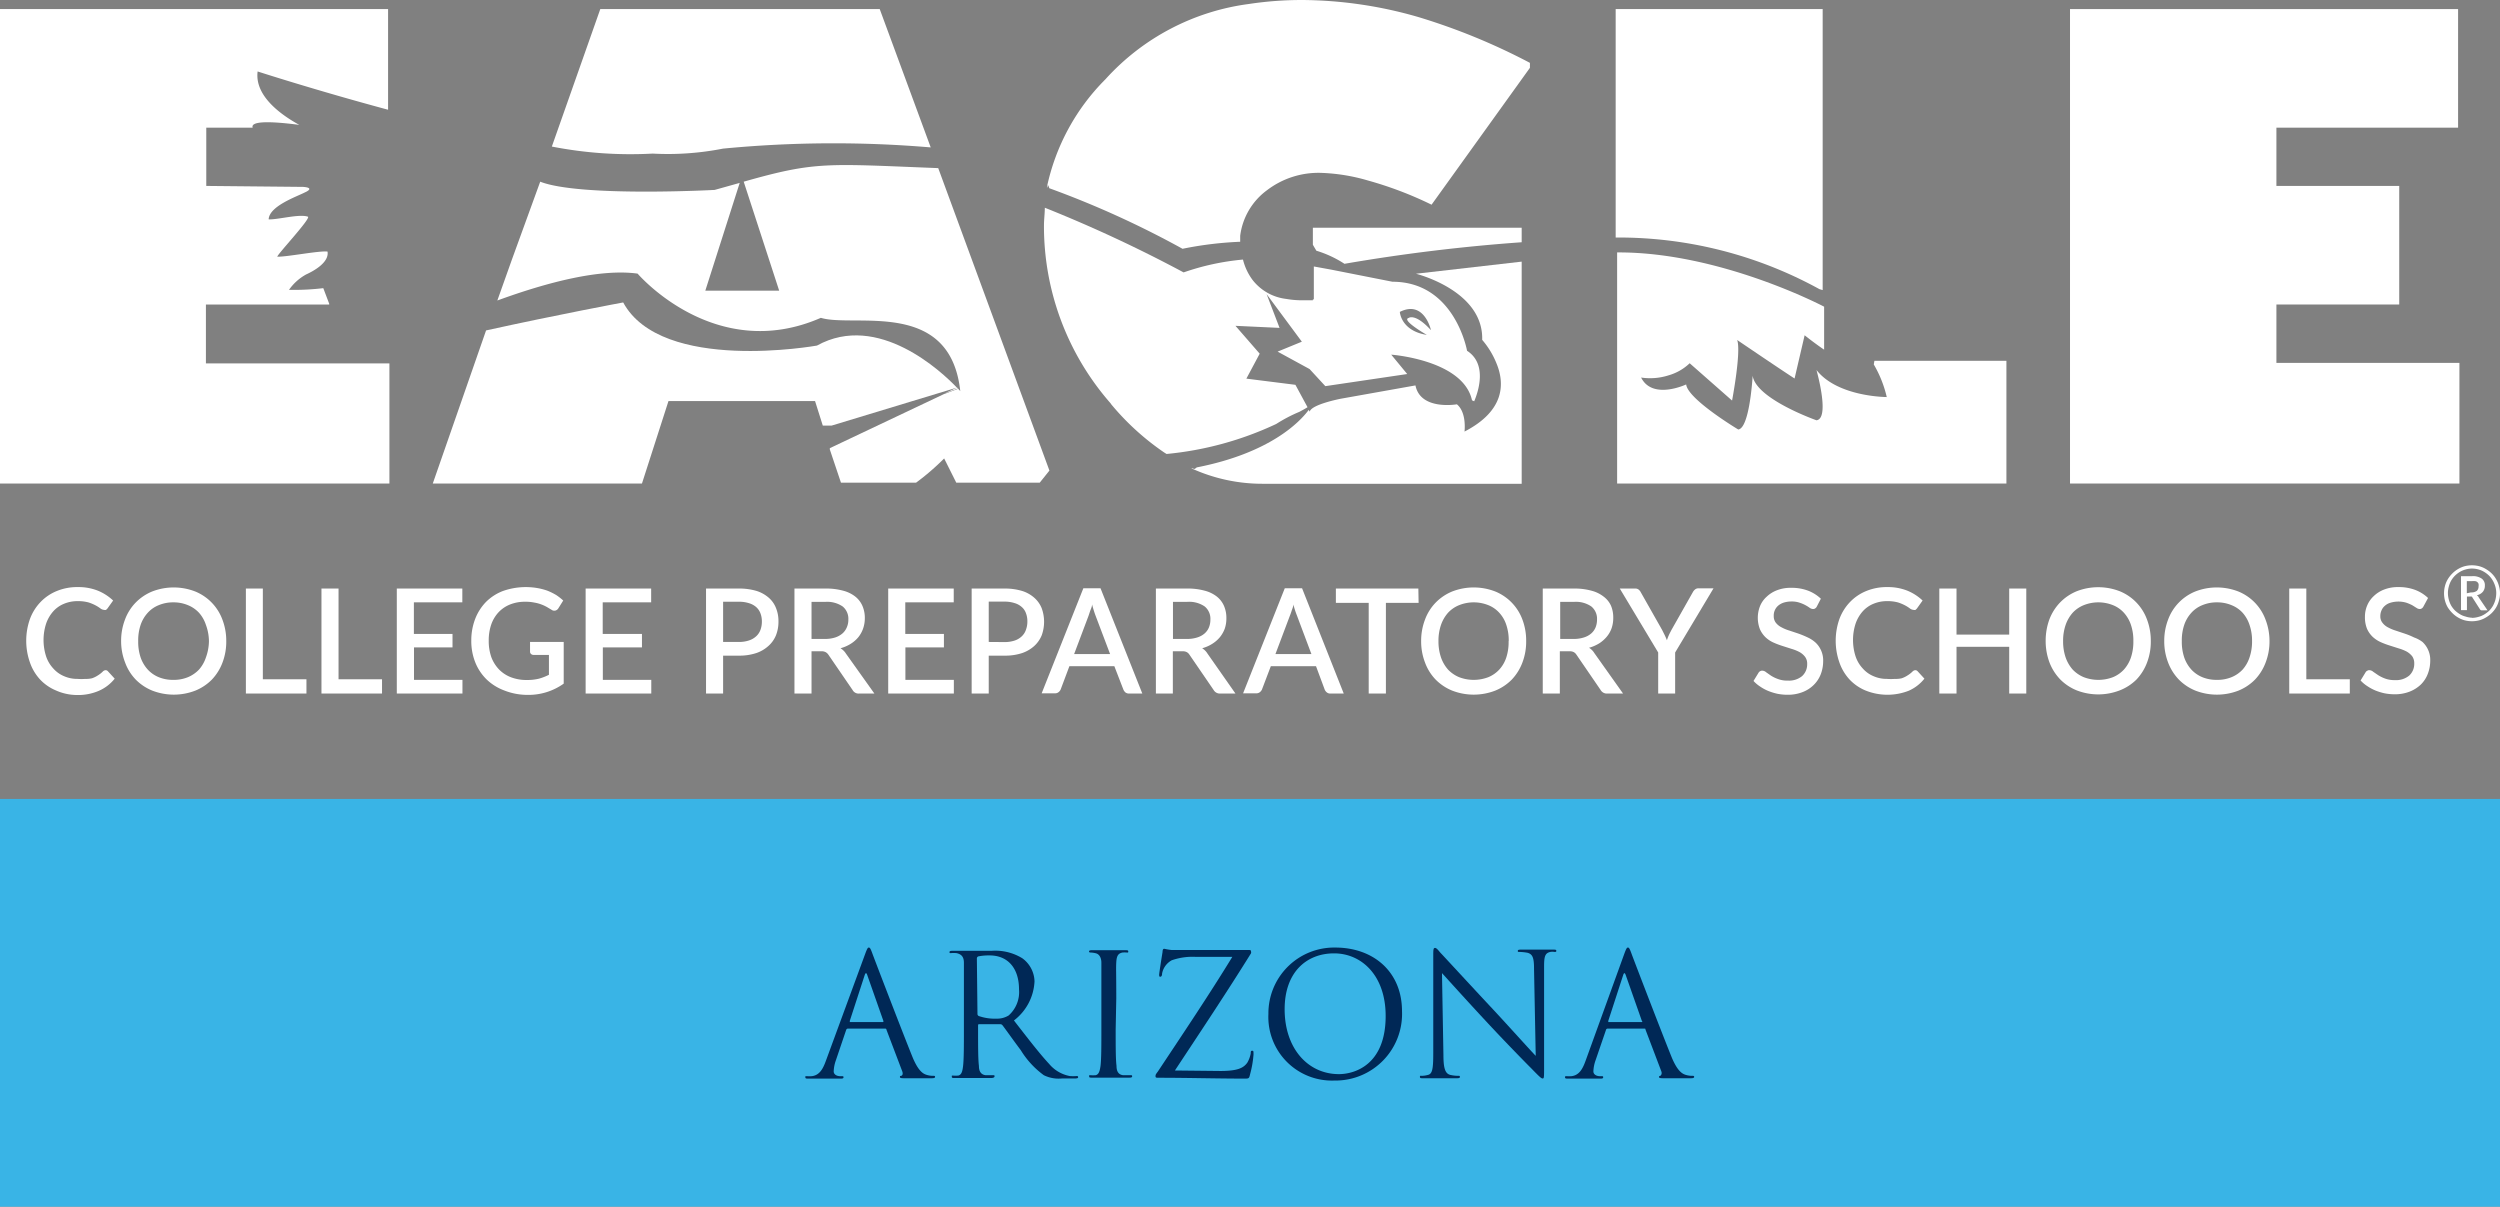 <svg xmlns="http://www.w3.org/2000/svg" viewBox="0 0 206.4 99.62"><rect x="0" y="0" width="206.4" height="99.62" fill="#808080" stroke="none"/><defs><style>.cls-1{fill:#39b4e6;}.cls-2{fill:#002856;}.cls-3{fill:#fff;}</style></defs><g id="Layer_2" data-name="Layer 2"><g id="Layer_1-2" data-name="Layer 1"><rect class="cls-1" y="65.96" width="206.4" height="33.66"/><path class="cls-2" d="M71.42,78.78c.17-.46.22-.55.31-.55s.14.07.3.51,2.41,6.31,3.27,8.44c.5,1.25.91,1.47,1.2,1.56a1.79,1.79,0,0,0,.56.08c.09,0,.14,0,.14.09s-.12.11-.28.11-1.23,0-2.2,0c-.26,0-.42,0-.42-.1s0-.08.1-.1.17-.15.09-.37L73.18,85c0-.06-.05-.08-.12-.08H70a.16.16,0,0,0-.14.11l-.84,2.48a3.07,3.07,0,0,0-.19.94c0,.28.29.4.53.4h.14c.1,0,.14,0,.14.09s-.08.11-.21.11c-.34,0-.94,0-1.09,0s-.93,0-1.58,0c-.19,0-.27,0-.27-.11s0-.09.13-.09a2.91,2.91,0,0,0,.4,0c.65-.08.93-.61,1.18-1.31Zm1.45,5.6c.07,0,.07,0,.06-.1L71.6,80.5q-.1-.31-.21,0l-1.23,3.78c0,.07,0,.1,0,.1Z"/><path class="cls-2" d="M79.58,82.49c0-2.18,0-2.58,0-3s-.14-.7-.61-.8a2.42,2.42,0,0,0-.47,0c-.06,0-.11,0-.11-.08s.07-.11.22-.11c.63,0,1.51,0,1.58,0s1.22,0,1.66,0a4.25,4.25,0,0,1,2.56.62,2.43,2.43,0,0,1,1,1.9,4.31,4.31,0,0,1-1.7,3.23c1.15,1.48,2.1,2.72,2.91,3.59a2.93,2.93,0,0,0,1.71,1,3.62,3.62,0,0,0,.55,0c.07,0,.13,0,.13.09s-.09.11-.34.11h-1a2.77,2.77,0,0,1-1.49-.27,7.21,7.21,0,0,1-1.9-2.06c-.58-.77-1.24-1.71-1.52-2.07a.22.22,0,0,0-.18-.08l-1.73,0c-.07,0-.1,0-.1.11V85c0,1.34,0,2.45.07,3,0,.4.13.71.55.77l.63,0c.09,0,.11,0,.11.09S82,89,81.84,89c-.77,0-1.65,0-1.72,0s-.9,0-1.32,0c-.15,0-.22,0-.22-.11s0-.09.11-.09a3.19,3.19,0,0,0,.42,0c.28-.06.35-.37.4-.77.07-.59.07-1.7.07-3Zm1.12,1.22a.19.19,0,0,0,.1.17,4,4,0,0,0,1.47.22,1.83,1.83,0,0,0,1-.26,2.58,2.58,0,0,0,.86-2.16c0-1.75-.93-2.8-2.42-2.8a4.38,4.38,0,0,0-.94.08.18.18,0,0,0-.12.17Z"/><path class="cls-2" d="M92.11,85c0,1.34,0,2.45.07,3,0,.4.12.71.54.77l.63,0c.09,0,.12,0,.12.09s-.08.11-.23.11c-.77,0-1.65,0-1.72,0s-1,0-1.37,0c-.16,0-.23,0-.23-.11s0-.09.11-.09a2.84,2.84,0,0,0,.42,0c.28-.06.35-.37.41-.77.07-.59.07-1.7.07-3V82.49c0-2.18,0-2.58,0-3s-.17-.72-.47-.79a2.07,2.07,0,0,0-.44-.06s-.11,0-.11-.08.07-.11.22-.11c.47,0,1.35,0,1.42,0s1,0,1.37,0c.15,0,.23,0,.23.11s-.06.08-.12.08a2.06,2.06,0,0,0-.35,0c-.38.07-.49.3-.52.8s0,.84,0,3Z"/><path class="cls-2" d="M100.76,88.42c1.47,0,1.92-.27,2.22-.69a2.41,2.41,0,0,0,.28-.76c0-.14,0-.22.12-.22s.11.06.11.32a8.56,8.56,0,0,1-.28,1.61c-.08.34-.09.37-.42.37-2.34,0-4.69-.07-7.14-.07-.17,0-.25,0-.25-.12s0-.14.19-.39c2.09-3.15,4.21-6.3,6.15-9.47h-3a5.19,5.19,0,0,0-2,.28,1.57,1.57,0,0,0-.8,1.11c0,.21-.09.25-.16.25s-.08-.07-.08-.18.21-1.44.28-1.86c0-.2.06-.27.14-.27a4.89,4.89,0,0,0,.59.1c1.33,0,2,0,2.44,0H103c.21,0,.28,0,.28.11a.25.25,0,0,1,0,.17c-2,3.22-4.15,6.44-6.28,9.67Z"/><path class="cls-2" d="M110.24,78.23c3.15,0,5.51,2,5.51,5.25a5.5,5.5,0,0,1-5.59,5.73,5.25,5.25,0,0,1-5.44-5.5A5.43,5.43,0,0,1,110.24,78.23Zm.3,10.45c1.26,0,3.86-.73,3.86-4.8,0-3.36-2-5.17-4.26-5.17s-4.08,1.54-4.08,4.61C106.06,86.58,108,88.68,110.54,88.68Z"/><path class="cls-2" d="M119.17,87.11c0,1.15.17,1.52.55,1.63a3,3,0,0,0,.7.08c.07,0,.11,0,.11.09s-.08.11-.25.11c-.8,0-1.36,0-1.49,0s-.71,0-1.34,0c-.14,0-.22,0-.22-.11s0-.09.11-.09a2,2,0,0,0,.57-.08c.35-.1.42-.51.42-1.78l0-8c0-.54,0-.7.15-.7s.35.31.49.45,2.3,2.49,4.46,4.8c1.38,1.49,2.91,3.2,3.36,3.66L126.65,80c0-.92-.11-1.22-.54-1.34a4.51,4.51,0,0,0-.69-.07c-.1,0-.11,0-.11-.09s.11-.1.28-.1c.63,0,1.3,0,1.46,0s.61,0,1.19,0c.15,0,.25,0,.25.1s-.06.09-.16.09a1,1,0,0,0-.33,0c-.46.1-.52.4-.52,1.24l0,8.21c0,.93,0,1-.12,1s-.28-.16-1-.9c-.15-.14-2.17-2.2-3.65-3.8-1.63-1.75-3.21-3.51-3.66-4Z"/><path class="cls-2" d="M134.09,78.78c.17-.46.22-.55.31-.55s.14.07.3.51,2.41,6.31,3.27,8.44c.5,1.25.91,1.47,1.2,1.56a1.79,1.79,0,0,0,.56.08c.09,0,.14,0,.14.09s-.12.11-.28.11-1.23,0-2.2,0c-.26,0-.42,0-.42-.1s.05-.08.1-.1.17-.15.09-.37L135.85,85c0-.06,0-.08-.12-.08h-3a.14.14,0,0,0-.14.11l-.85,2.48a3.07,3.07,0,0,0-.19.94c0,.28.29.4.53.4h.14c.1,0,.14,0,.14.09s-.08.11-.21.11c-.33,0-.94,0-1.09,0s-.93,0-1.58,0c-.19,0-.27,0-.27-.11s.06-.09.13-.09a2.91,2.91,0,0,0,.4,0c.65-.08.93-.61,1.18-1.31Zm1.46,5.6c.06,0,.06,0,0-.1l-1.33-3.78q-.11-.31-.21,0l-1.23,3.78c0,.07,0,.1,0,.1Z"/><path class="cls-3" d="M17,30V25.14H27.18v-.06l-.49-1.29a20.41,20.41,0,0,1-2.83.14,4.18,4.18,0,0,1,1.41-1.27c.64-.29,1.92-1,1.77-1.89-.68-.09-3.44.46-4.15.42.06-.25,2.82-3.19,2.53-3.3-.7-.25-2.51.26-3.24.22.05-1.11,2.38-1.9,3-2.23,0,0,.9-.37-.15-.45l-8-.08V10.54h3.83c-.19-.55,1.4-.55,3.85-.23C23.38,9.58,21,8,21.27,5.9c0,0,4.75,1.54,10.77,3.16V.75H0V39.92H32.15V30"/><polygon class="cls-3" points="203.05 29.96 187.94 29.96 187.94 25.14 198.08 25.14 198.08 15.35 187.94 15.35 187.94 10.54 202.94 10.54 202.94 0.75 170.9 0.75 170.9 39.92 203.05 39.92 203.05 29.96"/><path class="cls-3" d="M67.93,35.14h.72L79,32l-1.08.51,1.2-.45L79,32c-1.22-1.28-6.5-6.27-11.55-3.47,0,0-12.82,2.31-16-3.56,0,0-5.38,1-11.32,2.31L35.73,39.92H53l2.19-6.81H67.29l.7,2.22h0Z"/><path class="cls-3" d="M53.88,12.68a23.43,23.43,0,0,0,5.81-.41,95.25,95.25,0,0,1,17.15-.1L72.63.75H49.56l-4,11.35a33.7,33.7,0,0,0,8.33.58"/><path class="cls-3" d="M69.43,39.85h6.2a20.19,20.19,0,0,0,2.32-2l1,2h6.89l.8-1L77.46,13.88C68.21,13.52,67.38,13.3,61.4,15l2.93,9h-6.1l2.84-8.9L59,15.68s-11.15.6-14.4-.68l-2.33,6.41-1.21,3.4c4.16-1.52,8.5-2.64,11.58-2.22,0,0,6.38,7.48,15.13,3.65,2.74.84,10.67-1.64,11.51,6.05,0,0-.09-.11-.26-.28l.08.09-1.2.45L68.51,37l0,.11Z"/><path class="cls-3" d="M86.51,15.34c0-.11.06,0,.12.2a77.57,77.57,0,0,1,11,5,29.69,29.69,0,0,1,4.76-.58v-.49a5.52,5.52,0,0,1,2.22-3.77A7,7,0,0,1,109,14.27a15.49,15.49,0,0,1,3.93.63,30.44,30.44,0,0,1,5.26,2l8.12-11.3V5.19a51.94,51.94,0,0,0-9.17-3.77A35.05,35.05,0,0,0,107.48,0a29.26,29.26,0,0,0-4.38.33A19.35,19.35,0,0,0,91.27,6.54a17.81,17.81,0,0,0-4.84,8.92l.06,0a.68.68,0,0,1,0-.14"/><path class="cls-3" d="M108.68,20.7A9,9,0,0,1,111,21.78,147.63,147.63,0,0,1,125.63,20h0v-1.2H108.39V20.2C108.41,20.25,108.68,20.7,108.68,20.7Z"/><path class="cls-3" d="M125.63,21.6l-8.73,1s5.59,1.38,5.47,5.46A6.93,6.93,0,0,1,123.55,30h0c.66,1.59.75,3.88-2.64,5.63,0,0,.2-1.57-.63-2.25,0,0-3,.53-3.42-1.56l-6.17,1.1s-2.43.47-2.56,1.07l-.08-.15c-.74,1-3.19,3.56-9.25,4.75-.1.09-.19.15-.24.12l-.11-.05-.1,0a14.1,14.1,0,0,0,5.87,1.28h21.41V31.07h0Z"/><path class="cls-3" d="M118.13,27.25c-1.3-1.42-1.83-1-1.83-1-.65.17,1.5,1.4,1.5,1.4-2.15-.34-2.23-1.9-2.23-1.9,2-1,2.56,1.47,2.56,1.47M91.71,33.34a21.18,21.18,0,0,0,4.38,4l.22.14A27.32,27.32,0,0,0,105.37,35a12.33,12.33,0,0,1,1.91-1c.22-.12.45-.24.67-.38l-1-1.85-4.05-.51,1.1-2.06-2-2.3,3.64.17-1.07-2.79,2.91,3.93-2,.82,2.64,1.44,1.3,1.41,6.76-1-1.32-1.6s5.94.43,6.67,3.77l.18.08c.32-.75,1.12-3.07-.59-4.17,0,0-1-5.7-6.16-5.7l-5.06-1L108.47,22v2.72h-.08v.07h-1.06a7.54,7.54,0,0,1-1.13-.11,4.13,4.13,0,0,1-2.79-1.57,4.71,4.71,0,0,1-.79-1.68,20.42,20.42,0,0,0-4.9,1.06,113.14,113.14,0,0,0-11.46-5.34c0,.47-.07,1-.07,1.44a22.16,22.16,0,0,0,5.52,14.73"/><path class="cls-3" d="M150.21,23.87l.27.08v0h0V.75H133.39V19.61a34.42,34.42,0,0,1,16.82,4.26"/><path class="cls-3" d="M154.75,29.79l-.05.3a9.57,9.57,0,0,1,1.07,2.69s-4.05,0-5.8-2.23h0c.13.49,1.07,4,0,4.15,0,0-5-1.76-5.27-3.68l0,0c-.05.8-.33,4.34-1.19,4.44,0,0-4.17-2.5-4.3-3.72,0,0-2.78,1.31-3.72-.57a5,5,0,0,0,2.26-.18h0a4.19,4.19,0,0,0,1.75-1s3,2.64,3.5,3.08c0,0,.77-4.06.42-5,0,0,3.43,2.33,4.74,3.18l.83-3.57s.74.6,1.61,1.19V25.32s-8.58-4.53-17.09-4.48V39.92h32.14V29.79Z"/><path class="cls-3" d="M8.71,55.33a.25.25,0,0,1,.2.09l.56.61a3.42,3.42,0,0,1-1.3,1,4.32,4.32,0,0,1-1.84.35A4.29,4.29,0,0,1,4.61,57a3.81,3.81,0,0,1-1.31-.91,4,4,0,0,1-.83-1.4,5.41,5.41,0,0,1,0-3.58,4.06,4.06,0,0,1,.88-1.41,3.88,3.88,0,0,1,1.35-.91,4.41,4.41,0,0,1,1.73-.32,4.31,4.31,0,0,1,1.66.3,4.08,4.08,0,0,1,1.25.81l-.47.66-.11.11a.35.35,0,0,1-.18,0,.56.56,0,0,1-.28-.11,3,3,0,0,0-.39-.25,3.74,3.74,0,0,0-.59-.25,3.25,3.25,0,0,0-.9-.11,2.86,2.86,0,0,0-1.14.22,2.41,2.41,0,0,0-.89.63,3,3,0,0,0-.58,1,4.41,4.41,0,0,0,0,2.72,2.74,2.74,0,0,0,.6,1,2.41,2.41,0,0,0,.89.63,2.7,2.7,0,0,0,1.1.22,4.28,4.28,0,0,0,.65,0A2.09,2.09,0,0,0,7.59,56a2,2,0,0,0,.46-.22,2.34,2.34,0,0,0,.42-.32A.37.37,0,0,1,8.71,55.33Z"/><path class="cls-3" d="M18.68,52.93a4.84,4.84,0,0,1-.31,1.77,4.16,4.16,0,0,1-.88,1.41,4.06,4.06,0,0,1-1.37.91,4.91,4.91,0,0,1-3.54,0,4.06,4.06,0,0,1-1.37-.91,4,4,0,0,1-.88-1.41A4.84,4.84,0,0,1,10,52.93a4.9,4.9,0,0,1,.32-1.78,4,4,0,0,1,.88-1.4,4.08,4.08,0,0,1,1.37-.92,4.91,4.91,0,0,1,3.54,0,4,4,0,0,1,2.25,2.32A4.9,4.9,0,0,1,18.68,52.93Zm-1.43,0A4,4,0,0,0,17,51.59a2.82,2.82,0,0,0-.57-1,2.56,2.56,0,0,0-.92-.63,3.06,3.06,0,0,0-1.2-.23,3.09,3.09,0,0,0-1.2.23,2.44,2.44,0,0,0-.91.63,2.85,2.85,0,0,0-.59,1,4,4,0,0,0-.2,1.34,4.08,4.08,0,0,0,.2,1.35,2.89,2.89,0,0,0,.59,1,2.56,2.56,0,0,0,.91.63,3.09,3.09,0,0,0,1.2.22,3.06,3.06,0,0,0,1.2-.22,2.69,2.69,0,0,0,.92-.63,2.86,2.86,0,0,0,.57-1A4.07,4.07,0,0,0,17.25,52.93Z"/><path class="cls-3" d="M25.3,56.08v1.18h-5V48.59H21.7v7.49Z"/><path class="cls-3" d="M31.54,56.08v1.18h-5V48.59h1.41v7.49Z"/><path class="cls-3" d="M38.18,56.13v1.13H32.76V48.59h5.41v1.14h-4v2.61h3.19v1.11H34.18v2.68Z"/><path class="cls-3" d="M46.54,53v3.44a5,5,0,0,1-3,.93A5.24,5.24,0,0,1,41.62,57a4.21,4.21,0,0,1-1.45-.91,4.09,4.09,0,0,1-.93-1.4,4.75,4.75,0,0,1-.33-1.79,4.93,4.93,0,0,1,.32-1.8,4.14,4.14,0,0,1,.89-1.4,4,4,0,0,1,1.41-.91,5.68,5.68,0,0,1,2.83-.24,5.15,5.15,0,0,1,.84.22,5.21,5.21,0,0,1,.71.35,4.44,4.44,0,0,1,.59.46l-.4.64a.42.42,0,0,1-.25.19.39.39,0,0,1-.32-.07l-.37-.22a3.16,3.16,0,0,0-.45-.21,3,3,0,0,0-.59-.16,3.58,3.58,0,0,0-.78-.07,3.26,3.26,0,0,0-1.24.23,2.66,2.66,0,0,0-.94.64,2.87,2.87,0,0,0-.6,1,4,4,0,0,0-.21,1.33,4,4,0,0,0,.22,1.39,3,3,0,0,0,.63,1,2.75,2.75,0,0,0,1,.65,3.58,3.58,0,0,0,1.3.22,4,4,0,0,0,1-.11,4.35,4.35,0,0,0,.82-.32V54.07H44.06a.31.31,0,0,1-.22-.08.26.26,0,0,1-.08-.19V53Z"/><path class="cls-3" d="M53.77,56.13v1.13H48.35V48.59h5.41v1.14h-4v2.61H53v1.11H49.77v2.68Z"/><path class="cls-3" d="M61,48.59a5,5,0,0,1,1.47.2,2.83,2.83,0,0,1,1,.56,2.16,2.16,0,0,1,.6.86,2.85,2.85,0,0,1,.2,1.11,3,3,0,0,1-.21,1.14,2.38,2.38,0,0,1-.63.88,2.86,2.86,0,0,1-1,.58,4.44,4.44,0,0,1-1.43.21H59.7v3.13H58.29V48.59ZM61,53a2.57,2.57,0,0,0,.82-.12,1.6,1.6,0,0,0,.6-.34,1.32,1.32,0,0,0,.36-.53,1.94,1.94,0,0,0,.12-.7,1.83,1.83,0,0,0-.12-.68,1.3,1.3,0,0,0-.35-.51,1.6,1.6,0,0,0-.59-.32,2.66,2.66,0,0,0-.84-.12H59.7V53Z"/><path class="cls-3" d="M72.19,57.26H70.93a.56.56,0,0,1-.54-.29l-2-2.92a.64.64,0,0,0-.23-.21.7.7,0,0,0-.36-.07H67v3.49H65.59V48.59h2.55a5.35,5.35,0,0,1,1.48.18,2.72,2.72,0,0,1,1,.49,2,2,0,0,1,.59.78,2.48,2.48,0,0,1,.19,1,2.61,2.61,0,0,1-.14.85,2.46,2.46,0,0,1-.39.71,2.6,2.6,0,0,1-.63.55,3.12,3.12,0,0,1-.85.37,1.35,1.35,0,0,1,.45.44Zm-4.08-4.51a2.66,2.66,0,0,0,.84-.12,1.73,1.73,0,0,0,.6-.33,1.36,1.36,0,0,0,.36-.5,1.54,1.54,0,0,0,.13-.65,1.31,1.31,0,0,0-.47-1.08,2.28,2.28,0,0,0-1.43-.38H67v3.06Z"/><path class="cls-3" d="M78.75,56.13v1.13H73.33V48.59h5.41v1.14h-4v2.61h3.19v1.11H74.75v2.68Z"/><path class="cls-3" d="M82.92,48.59a4.93,4.93,0,0,1,1.47.2,2.75,2.75,0,0,1,1,.56,2.29,2.29,0,0,1,.61.86,3.27,3.27,0,0,1,0,2.25,2.47,2.47,0,0,1-.62.88,2.9,2.9,0,0,1-1,.58,4.44,4.44,0,0,1-1.43.21H81.63v3.13H80.22V48.59Zm0,4.42a2.64,2.64,0,0,0,.83-.12,1.55,1.55,0,0,0,.59-.34A1.32,1.32,0,0,0,84.7,52a1.94,1.94,0,0,0,.12-.7,1.83,1.83,0,0,0-.12-.68,1.2,1.2,0,0,0-.35-.51,1.52,1.52,0,0,0-.59-.32,2.66,2.66,0,0,0-.84-.12H81.63V53Z"/><path class="cls-3" d="M94.31,57.26H93.22a.49.49,0,0,1-.3-.09.66.66,0,0,1-.17-.23L92,55H88.29l-.72,1.92a.57.57,0,0,1-.17.22.44.44,0,0,1-.3.1H86l3.44-8.67h1.42ZM91.65,54l-1.2-3.17c-.09-.24-.19-.55-.29-.93,0,.19-.09.36-.15.52l-.14.42L88.68,54Z"/><path class="cls-3" d="M102,57.26h-1.25a.59.59,0,0,1-.55-.29l-2-2.92a.62.62,0,0,0-.22-.21.7.7,0,0,0-.36-.07h-.79v3.49H95.43V48.59H98a5.27,5.27,0,0,1,1.47.18,2.72,2.72,0,0,1,1,.49,2,2,0,0,1,.59.78,2.48,2.48,0,0,1,.19,1,2.61,2.61,0,0,1-.13.85,2.49,2.49,0,0,1-.4.71,2.6,2.6,0,0,1-.63.55,3.06,3.06,0,0,1-.84.37,1.32,1.32,0,0,1,.44.44ZM98,52.75a2.66,2.66,0,0,0,.84-.12,1.69,1.69,0,0,0,.61-.33,1.36,1.36,0,0,0,.36-.5,1.71,1.71,0,0,0,.12-.65,1.31,1.31,0,0,0-.47-1.08A2.27,2.27,0,0,0,98,49.69H96.84v3.06Z"/><path class="cls-3" d="M110.94,57.26h-1.09a.45.45,0,0,1-.3-.09.58.58,0,0,1-.18-.23L108.65,55h-3.73l-.73,1.92a.57.57,0,0,1-.17.22.44.44,0,0,1-.3.1h-1.09l3.44-8.67h1.43ZM108.27,54l-1.19-3.17a7.34,7.34,0,0,1-.3-.93c0,.19-.09.36-.14.52s-.1.3-.15.42L105.3,54Z"/><path class="cls-3" d="M117.12,49.77h-2.7v7.49H113V49.77h-2.71V48.59h6.81Z"/><path class="cls-3" d="M126,52.93a4.84,4.84,0,0,1-.31,1.77,4.16,4.16,0,0,1-.88,1.41,4.06,4.06,0,0,1-1.37.91,4.91,4.91,0,0,1-3.54,0,4.06,4.06,0,0,1-1.37-.91,4,4,0,0,1-.88-1.41,4.84,4.84,0,0,1-.32-1.77,4.9,4.9,0,0,1,.32-1.78,4,4,0,0,1,.88-1.4,4.08,4.08,0,0,1,1.37-.92,4.91,4.91,0,0,1,3.54,0,4,4,0,0,1,2.25,2.32A4.9,4.9,0,0,1,126,52.93Zm-1.44,0a4,4,0,0,0-.2-1.34,2.69,2.69,0,0,0-.58-1,2.44,2.44,0,0,0-.91-.63,3.25,3.25,0,0,0-2.4,0,2.56,2.56,0,0,0-.92.63,3,3,0,0,0-.58,1,4,4,0,0,0-.21,1.34,4.07,4.07,0,0,0,.21,1.35,3,3,0,0,0,.58,1,2.69,2.69,0,0,0,.92.63,3.38,3.38,0,0,0,2.4,0,2.56,2.56,0,0,0,.91-.63,2.73,2.73,0,0,0,.58-1A4.08,4.08,0,0,0,124.55,52.93Z"/><path class="cls-3" d="M134,57.26H132.7a.59.59,0,0,1-.55-.29l-2-2.92a.62.62,0,0,0-.22-.21.7.7,0,0,0-.36-.07h-.79v3.49h-1.41V48.59h2.56a5.27,5.27,0,0,1,1.47.18,2.72,2.72,0,0,1,1,.49A1.93,1.93,0,0,1,133,50a2.48,2.48,0,0,1,.19,1,2.61,2.61,0,0,1-.13.85,2.28,2.28,0,0,1-.4.71,2.75,2.75,0,0,1-.62.55,3.27,3.27,0,0,1-.85.37,1.32,1.32,0,0,1,.44.44Zm-4.08-4.51a2.66,2.66,0,0,0,.84-.12,1.69,1.69,0,0,0,.61-.33,1.36,1.36,0,0,0,.36-.5,1.71,1.71,0,0,0,.12-.65,1.31,1.31,0,0,0-.47-1.08,2.25,2.25,0,0,0-1.42-.38h-1.15v3.06Z"/><path class="cls-3" d="M138.3,53.87v3.39h-1.4V53.87l-3.17-5.28H135a.44.44,0,0,1,.29.09.68.68,0,0,1,.18.23L137.22,52l.22.44c.07.15.13.28.18.42a3.61,3.61,0,0,1,.16-.42c.06-.14.14-.28.22-.44l1.76-3.11a.73.73,0,0,1,.18-.22.44.44,0,0,1,.29-.1h1.24Z"/><path class="cls-3" d="M150,50.07a.38.38,0,0,1-.14.16.27.27,0,0,1-.18.05.51.51,0,0,1-.26-.09,3.12,3.12,0,0,0-.35-.22,2.88,2.88,0,0,0-.49-.21,1.93,1.93,0,0,0-.67-.1,2.11,2.11,0,0,0-.64.09,1.36,1.36,0,0,0-.46.25,1.08,1.08,0,0,0-.37.86.88.88,0,0,0,.17.55,1.38,1.38,0,0,0,.47.38,3.26,3.26,0,0,0,.65.27l.75.25a7.92,7.92,0,0,1,.75.31,2.59,2.59,0,0,1,.65.42,2,2,0,0,1,.46.64,2,2,0,0,1,.18.9,3,3,0,0,1-.2,1.09,2.5,2.5,0,0,1-.58.88,2.65,2.65,0,0,1-.92.59,3.33,3.33,0,0,1-1.26.22,4.28,4.28,0,0,1-.81-.08,4.66,4.66,0,0,1-.75-.23,3.57,3.57,0,0,1-.67-.36,2.85,2.85,0,0,1-.56-.47l.41-.67a.33.33,0,0,1,.13-.13.32.32,0,0,1,.19-.05.51.51,0,0,1,.31.13l.4.28a2.85,2.85,0,0,0,.58.28,2.15,2.15,0,0,0,.81.13,1.7,1.7,0,0,0,1.18-.37,1.31,1.31,0,0,0,.42-1,.93.93,0,0,0-.18-.6,1.49,1.49,0,0,0-.46-.39,3.52,3.52,0,0,0-.65-.26l-.75-.24a6.61,6.61,0,0,1-.74-.28,2.31,2.31,0,0,1-.66-.44,2.11,2.11,0,0,1-.46-.66,2.63,2.63,0,0,1,0-1.89,2.11,2.11,0,0,1,.54-.78,2.54,2.54,0,0,1,.87-.55,3.11,3.11,0,0,1,1.18-.2,3.83,3.83,0,0,1,1.37.23,3.18,3.18,0,0,1,1.07.67Z"/><path class="cls-3" d="M158.12,55.33a.25.25,0,0,1,.2.09l.56.61a3.42,3.42,0,0,1-1.3,1A4.83,4.83,0,0,1,154,57a3.81,3.81,0,0,1-1.31-.91,4,4,0,0,1-.83-1.4,5.41,5.41,0,0,1,0-3.58,4.06,4.06,0,0,1,.88-1.41,3.88,3.88,0,0,1,1.35-.91,4.41,4.41,0,0,1,1.73-.32,4.31,4.31,0,0,1,1.66.3,4.08,4.08,0,0,1,1.25.81l-.47.66-.11.11a.35.35,0,0,1-.18,0,.56.56,0,0,1-.28-.11,3,3,0,0,0-.39-.25,3.74,3.74,0,0,0-.59-.25,3.25,3.25,0,0,0-.9-.11,2.86,2.86,0,0,0-1.14.22,2.41,2.41,0,0,0-.89.63,3,3,0,0,0-.58,1,4.41,4.41,0,0,0,0,2.72,2.74,2.74,0,0,0,.6,1,2.41,2.41,0,0,0,.89.63,2.7,2.7,0,0,0,1.1.22,4.28,4.28,0,0,0,.65,0A2.09,2.09,0,0,0,157,56a2,2,0,0,0,.46-.22,2.34,2.34,0,0,0,.42-.32A.37.37,0,0,1,158.12,55.33Z"/><path class="cls-3" d="M167.29,48.59v8.67h-1.41V53.4h-4.35v3.86h-1.42V48.59h1.42v3.8h4.35v-3.8Z"/><path class="cls-3" d="M177.57,52.93a4.84,4.84,0,0,1-.31,1.77,4.16,4.16,0,0,1-.88,1.41A4.06,4.06,0,0,1,175,57a4.91,4.91,0,0,1-3.54,0,4.06,4.06,0,0,1-1.37-.91,4.18,4.18,0,0,1-.89-1.41,5.06,5.06,0,0,1-.31-1.77,5.12,5.12,0,0,1,.31-1.78,4.14,4.14,0,0,1,.89-1.4,4.08,4.08,0,0,1,1.37-.92,4.91,4.91,0,0,1,3.54,0,4,4,0,0,1,2.25,2.32A4.9,4.9,0,0,1,177.57,52.93Zm-1.44,0a4,4,0,0,0-.2-1.34,2.83,2.83,0,0,0-.58-1,2.44,2.44,0,0,0-.91-.63,3.25,3.25,0,0,0-2.4,0,2.56,2.56,0,0,0-.92.63,3,3,0,0,0-.58,1,4,4,0,0,0-.21,1.34,4.07,4.07,0,0,0,.21,1.35,3,3,0,0,0,.58,1,2.69,2.69,0,0,0,.92.63,3.38,3.38,0,0,0,2.4,0,2.56,2.56,0,0,0,.91-.63,2.87,2.87,0,0,0,.58-1A4.08,4.08,0,0,0,176.13,52.93Z"/><path class="cls-3" d="M187.37,52.93a4.84,4.84,0,0,1-.32,1.77,4.16,4.16,0,0,1-.88,1.41,4.06,4.06,0,0,1-1.37.91,4.91,4.91,0,0,1-3.54,0,4.06,4.06,0,0,1-1.37-.91A4.16,4.16,0,0,1,179,54.7a4.84,4.84,0,0,1-.32-1.77,4.9,4.9,0,0,1,.32-1.78,4,4,0,0,1,2.25-2.32,4.91,4.91,0,0,1,3.54,0,4,4,0,0,1,2.25,2.32A4.9,4.9,0,0,1,187.37,52.93Zm-1.44,0a4,4,0,0,0-.21-1.34,2.82,2.82,0,0,0-.57-1,2.48,2.48,0,0,0-.92-.63,3.06,3.06,0,0,0-1.2-.23,3.09,3.09,0,0,0-1.2.23,2.44,2.44,0,0,0-.91.63,2.85,2.85,0,0,0-.59,1,4,4,0,0,0-.2,1.34,4.08,4.08,0,0,0,.2,1.35,2.89,2.89,0,0,0,.59,1,2.56,2.56,0,0,0,.91.63,3.09,3.09,0,0,0,1.2.22,3.06,3.06,0,0,0,1.2-.22,2.6,2.6,0,0,0,.92-.63,2.86,2.86,0,0,0,.57-1A4.07,4.07,0,0,0,185.93,52.93Z"/><path class="cls-3" d="M194,56.08v1.18h-5V48.59h1.41v7.49Z"/><path class="cls-3" d="M200.08,50.07a.38.38,0,0,1-.14.16.27.27,0,0,1-.18.05.48.48,0,0,1-.25-.09l-.35-.22a3.79,3.79,0,0,0-.49-.21,2.31,2.31,0,0,0-1.31,0,1.19,1.19,0,0,0-.46.25,1,1,0,0,0-.28.38,1.12,1.12,0,0,0-.1.48.83.83,0,0,0,.18.55,1.34,1.34,0,0,0,.46.38,3.53,3.53,0,0,0,.65.27l.75.25a6.21,6.21,0,0,1,.75.31A2.59,2.59,0,0,1,200,53a2,2,0,0,1,.46.64,2,2,0,0,1,.18.9,3,3,0,0,1-.2,1.09,2.48,2.48,0,0,1-.57.88,2.79,2.79,0,0,1-.93.59,3.33,3.33,0,0,1-1.26.22,4.36,4.36,0,0,1-.81-.08,4.66,4.66,0,0,1-.75-.23,3.91,3.91,0,0,1-.67-.36,2.85,2.85,0,0,1-.56-.47l.41-.67a.29.29,0,0,1,.14-.13.27.27,0,0,1,.18-.05.51.51,0,0,1,.31.13l.41.28a3,3,0,0,0,.57.28,2.22,2.22,0,0,0,.81.13,1.7,1.7,0,0,0,1.18-.37,1.31,1.31,0,0,0,.42-1,1,1,0,0,0-.17-.6,1.61,1.61,0,0,0-.46-.39,3.63,3.63,0,0,0-.66-.26l-.75-.24a6.61,6.61,0,0,1-.74-.28,2.46,2.46,0,0,1-.66-.44,2.11,2.11,0,0,1-.46-.66,2.53,2.53,0,0,1-.17-1,2.34,2.34,0,0,1,.18-.91,2.23,2.23,0,0,1,.54-.78,2.54,2.54,0,0,1,.87-.55,3.11,3.11,0,0,1,1.18-.2,3.79,3.79,0,0,1,1.37.23,3.18,3.18,0,0,1,1.07.67Z"/><path class="cls-3" d="M204.09,46.67a2.49,2.49,0,0,1,.61.08,2.09,2.09,0,0,1,.55.24,2.35,2.35,0,0,1,.47.36,2.09,2.09,0,0,1,.36.47,2.06,2.06,0,0,1,.23.55,2.1,2.1,0,0,1,.09.61,2,2,0,0,1-.09.61,2.13,2.13,0,0,1-.23.56,2.28,2.28,0,0,1-.36.46,2.35,2.35,0,0,1-.47.36,2.09,2.09,0,0,1-.55.24,2.4,2.4,0,0,1-1.23,0,2.24,2.24,0,0,1-.55-.24,2.28,2.28,0,0,1-.46-.36,2.76,2.76,0,0,1-.37-.46,2.21,2.21,0,0,1-.23-.55,2.4,2.4,0,0,1,0-1.23,2.06,2.06,0,0,1,.23-.55,2.48,2.48,0,0,1,.37-.47,2.28,2.28,0,0,1,.46-.36,2.24,2.24,0,0,1,.55-.24A2.51,2.51,0,0,1,204.09,46.67Zm0,4.34a1.89,1.89,0,0,0,.53-.08,1.68,1.68,0,0,0,.48-.2,2.45,2.45,0,0,0,.41-.31,2.1,2.1,0,0,0,.31-.41,2.39,2.39,0,0,0,.2-.49,2.35,2.35,0,0,0,.07-.54,1.92,1.92,0,0,0-.16-.79,2,2,0,0,0-.42-.65,2.21,2.21,0,0,0-.64-.44,2.09,2.09,0,0,0-.78-.16,1.91,1.91,0,0,0-.54.08,1.8,1.8,0,0,0-.47.2,2.06,2.06,0,0,0-.41.32,2.1,2.1,0,0,0-.31.41,2.08,2.08,0,0,0-.19.49,2,2,0,0,0-.07.54,2.23,2.23,0,0,0,.26,1,2.1,2.1,0,0,0,.31.41,2.45,2.45,0,0,0,.41.31,1.52,1.52,0,0,0,.47.2A1.91,1.91,0,0,0,204.09,51Zm0-3.44a1.26,1.26,0,0,1,.8.2.66.66,0,0,1,.26.58.77.77,0,0,1-.16.5.86.86,0,0,1-.5.29l.09.08a.41.41,0,0,1,.07.11l.72,1.06h-.47a.16.16,0,0,1-.15-.08l-.64-1s0-.05-.07-.06-.06,0-.12,0h-.25v1.12h-.49V47.57ZM204,48.91a.78.78,0,0,0,.49-.13.5.5,0,0,0,.14-.37.6.6,0,0,0,0-.2.31.31,0,0,0-.1-.15.3.3,0,0,0-.18-.08,1,1,0,0,0-.27,0h-.42v1Z"/></g></g></svg>